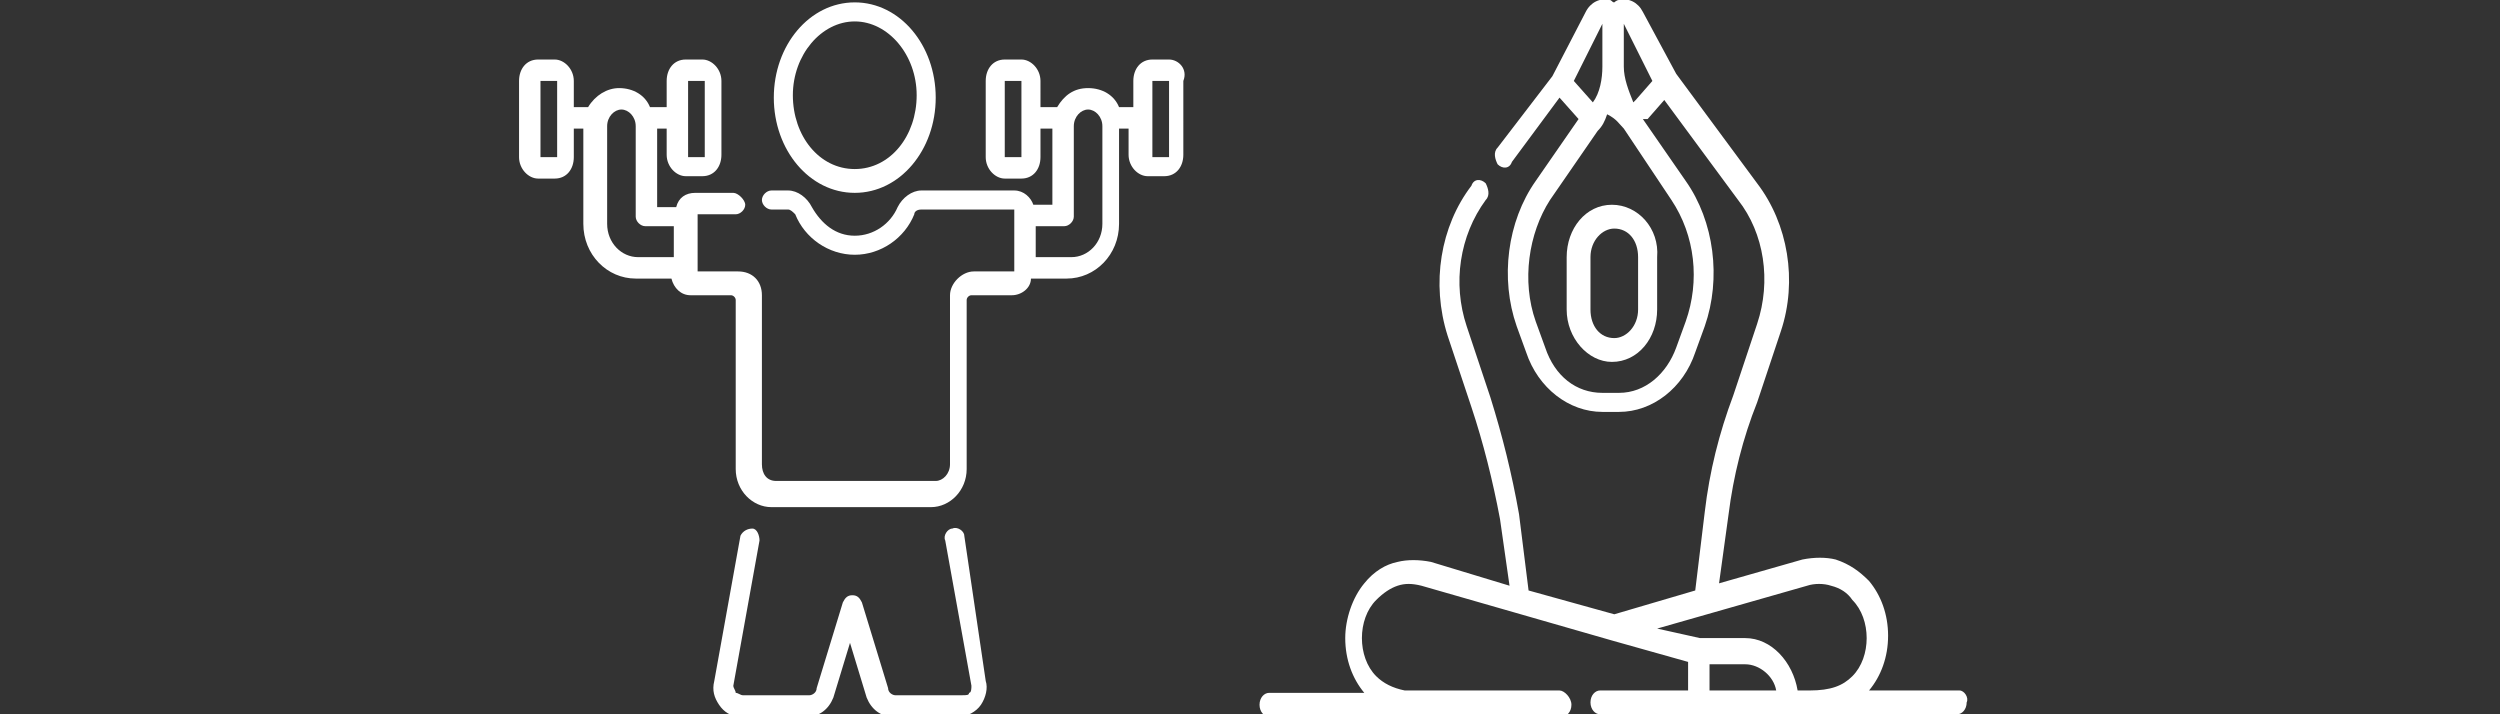 <?xml version="1.0" encoding="utf-8"?>
<!-- Generator: Adobe Illustrator 24.3.0, SVG Export Plug-In . SVG Version: 6.00 Build 0)  -->
<svg version="1.1" id="Capa_1" xmlns="http://www.w3.org/2000/svg" xmlns:xlink="http://www.w3.org/1999/xlink" x="0px" y="0px"
	 viewBox="0 0 105 30" style="enable-background:new 0 0 105 30;" xml:space="preserve">
<rect x="0" y="0" width="105" height="30" fill="#333333" stroke="none"/>
<style type="text/css">
	.st0{fill:#FFFFFF;}
</style>
<g>
	<path class="st0" d="M82.3,29h-3.8c0.5-0.6,0.8-1.4,0.8-2.3S79,25,78.5,24.4c-0.4-0.4-0.8-0.7-1.4-0.9c-0.4-0.1-0.9-0.1-1.4,0
		l-3.5,1l0.4-2.9c0.2-1.6,0.6-3.2,1.2-4.7l0,0l1-3c0.7-2.1,0.3-4.5-1-6.2l-3.4-4.6L69,0.5c-0.2-0.4-0.6-0.6-1-0.5
		c-0.1,0-0.2,0.1-0.2,0.1c-0.1,0-0.1-0.1-0.2-0.1c-0.4-0.1-0.8,0.1-1,0.5l-1.4,2.7l-2.3,3c-0.2,0.2-0.1,0.5,0,0.7
		c0.2,0.2,0.5,0.2,0.6-0.1l2-2.7L66.3,5l-1.8,2.6c-1.2,1.7-1.5,4.1-0.8,6.1l0.4,1.1c0.5,1.5,1.8,2.5,3.2,2.5H68c1.4,0,2.7-1,3.2-2.5
		l0.4-1.1c0.7-2,0.4-4.4-0.8-6.1L69,5l0.2,0l0.7-0.8L73,8.4c1.1,1.4,1.4,3.4,0.8,5.2l-1,3c-0.6,1.6-1,3.2-1.2,4.9l0,0l-0.4,3.3
		l-3.4,1l-3.6-1l-0.4-3.2l0,0c-0.3-1.7-0.7-3.3-1.2-4.9l-1-3c-0.6-1.8-0.3-3.8,0.8-5.3c0.2-0.2,0.1-0.5,0-0.7
		c-0.2-0.2-0.5-0.2-0.6,0.1c-1.3,1.7-1.7,4.1-1,6.3l1,3l0,0c0.5,1.5,0.9,3.1,1.2,4.7l0.4,2.8l-3.3-1c-0.5-0.1-1-0.1-1.4,0
		c-0.5,0.1-1,0.4-1.4,0.9c-0.5,0.6-0.8,1.5-0.8,2.3c0,0.9,0.3,1.7,0.8,2.3h-4c-0.2,0-0.4,0.2-0.4,0.5s0.2,0.5,0.4,0.5h12.3
		c0.2,0,0.4-0.2,0.4-0.5S65.7,29,65.5,29h-6.4H59c-0.5-0.1-0.9-0.3-1.2-0.6c-0.4-0.4-0.6-1-0.6-1.6s0.2-1.2,0.6-1.6
		c0.3-0.3,0.6-0.5,0.9-0.6c0.3-0.1,0.6-0.1,1,0l8,2.3l0,0l3.2,0.9V29h-3.7c-0.2,0-0.4,0.2-0.4,0.5S67,30,67.2,30h15
		c0.2,0,0.4-0.2,0.4-0.5C82.7,29.3,82.5,29,82.3,29L82.3,29z M68.2,1L68.2,1L68.2,1l1.2,2.4l-0.7,0.8l-0.1,0.1
		c-0.2-0.5-0.4-1-0.4-1.5V1L68.2,1z M67.3,1L67.3,1L67.3,1L67.3,1v1.8c0,0.5-0.1,1.1-0.4,1.5l0,0l-0.8-0.9L67.3,1z M70.2,8.4
		c1,1.5,1.2,3.4,0.6,5.1l-0.4,1.1c-0.4,1.1-1.3,1.9-2.4,1.9h-0.7c-1.1,0-2-0.7-2.4-1.9l-0.4-1.1c-0.6-1.7-0.3-3.7,0.6-5.1l2-2.9
		c0.2-0.2,0.3-0.4,0.4-0.7C67.9,5,68,5.2,68.2,5.4L70.2,8.4z M69.6,26.4l6.3-1.8c0.3-0.1,0.7-0.1,1,0c0.4,0.1,0.7,0.3,0.9,0.6
		c0.4,0.4,0.6,1,0.6,1.6s-0.2,1.2-0.6,1.6C77.4,28.8,76.9,29,76,29h-0.5c-0.2-1.2-1.1-2.2-2.2-2.2h-1.9L69.6,26.4z M71.8,27.9h1.5
		c0.6,0,1.2,0.5,1.3,1.1h-2.8V27.9z"/>
	<path class="st0" d="M67.7,8.6c-1.1,0-1.9,1-1.9,2.2V13c0,1.2,0.9,2.2,1.9,2.2c1.1,0,1.9-1,1.9-2.2v-2.2
		C69.7,9.6,68.8,8.6,67.7,8.6L67.7,8.6z M68.8,13c0,0.7-0.5,1.2-1,1.2c-0.6,0-1-0.5-1-1.2v-2.2c0-0.7,0.5-1.2,1-1.2
		c0.6,0,1,0.5,1,1.2V13z"/>
</g>
<g>
	<path class="st0" d="M40.5,22.5c0-0.2-0.3-0.4-0.5-0.3c-0.2,0-0.4,0.3-0.3,0.5l1.1,6.1c0,0.1,0,0.3-0.1,0.3c0,0.1-0.1,0.1-0.3,0.1
		h-2.8l0,0c-0.1,0-0.3-0.1-0.3-0.3l-1.1-3.6C36.1,25.1,36,25,35.8,25s-0.3,0.1-0.4,0.3l-1.1,3.6c0,0.2-0.2,0.3-0.3,0.3l0,0h-2.8
		c-0.1,0-0.2-0.1-0.3-0.1c0-0.1-0.1-0.2-0.1-0.3l1.1-6.1c0-0.2-0.1-0.5-0.3-0.5c-0.2,0-0.4,0.1-0.5,0.3L30,28.6
		c-0.1,0.4,0,0.7,0.2,1s0.5,0.5,0.9,0.5h2.8l0,0c0.5,0,0.9-0.3,1.1-0.8l0.7-2.3l0.7,2.3c0.2,0.5,0.6,0.8,1.1,0.8l0,0h2.8
		c0.3,0,0.7-0.2,0.9-0.5s0.3-0.7,0.2-1L40.5,22.5z"/>
	<path class="st0" d="M35.9,8.1c1.9,0,3.4-1.8,3.4-4s-1.5-4-3.4-4s-3.4,1.8-3.4,4S34,8.1,35.9,8.1z M35.9,0.9c1.4,0,2.6,1.4,2.6,3.1
		s-1.1,3.1-2.6,3.1S33.3,5.7,33.3,4C33.3,2.3,34.5,0.9,35.9,0.9z"/>
	<path class="st0" d="M49.1,2.5h-0.7c-0.5,0-0.8,0.4-0.8,0.9v1.1H47c-0.2-0.5-0.7-0.8-1.3-0.8s-1,0.3-1.3,0.8h-0.7V3.4
		c0-0.5-0.4-0.9-0.8-0.9h-0.7c-0.5,0-0.8,0.4-0.8,0.9v3.2c0,0.5,0.4,0.9,0.8,0.9h0.7c0.5,0,0.8-0.4,0.8-0.9V5.4h0.5v3.2h-0.8
		C43.3,8.3,43,8,42.6,8h-3.9c-0.4,0-0.8,0.3-1,0.7c-0.3,0.7-1,1.2-1.8,1.2s-1.4-0.5-1.8-1.2c-0.2-0.4-0.6-0.7-1-0.7h-0.7
		C32.2,8,32,8.2,32,8.4s0.2,0.4,0.4,0.4h0.7c0.1,0,0.2,0.1,0.3,0.2c0.4,1,1.4,1.7,2.5,1.7S38,10,38.4,9c0-0.1,0.1-0.2,0.3-0.2h3.9
		l0,0v2.6l0,0h-1.7c-0.5,0-1,0.5-1,1v7.1c0,0.4-0.3,0.7-0.6,0.7h-6.7c-0.4,0-0.6-0.3-0.6-0.7v-7.1c0-0.6-0.4-1-1-1h-1.7l0,0V9l0,0
		h1.6c0.2,0,0.4-0.2,0.4-0.4S31,8.1,30.8,8.1h-1.6c-0.4,0-0.7,0.2-0.8,0.6h-0.8V5.4H28v1.1c0,0.5,0.4,0.9,0.8,0.9h0.7
		c0.5,0,0.8-0.4,0.8-0.9V3.4c0-0.5-0.4-0.9-0.8-0.9h-0.7c-0.5,0-0.8,0.4-0.8,0.9v1.1h-0.7C27.1,4,26.6,3.7,26,3.7
		c-0.5,0-1,0.3-1.3,0.8h-0.6V3.4c0-0.5-0.4-0.9-0.8-0.9h-0.7c-0.5,0-0.8,0.4-0.8,0.9v3.2c0,0.5,0.4,0.9,0.8,0.9h0.7
		c0.5,0,0.8-0.4,0.8-0.9V5.4h0.4v4c0,1.3,1,2.3,2.2,2.3h1.5c0.1,0.4,0.4,0.7,0.8,0.7h1.7c0.1,0,0.2,0.1,0.2,0.2v7.1
		c0,0.9,0.7,1.6,1.5,1.6h6.7c0.8,0,1.5-0.7,1.5-1.6v-7.1c0-0.1,0.1-0.2,0.2-0.2h1.7c0.4,0,0.8-0.3,0.8-0.7h1.5c1.2,0,2.2-1,2.2-2.3
		v-4h0.4v1.1c0,0.5,0.4,0.9,0.8,0.9h0.7c0.5,0,0.8-0.4,0.8-0.9V3.4C49.9,2.9,49.5,2.5,49.1,2.5z M42.9,6.6L42.9,6.6h-0.7l0,0V3.4
		l0,0h0.7l0,0V6.6z M28.9,3.4L28.9,3.4h0.7l0,0v3.2l0,0h-0.7l0,0V3.4z M23.4,6.6L23.4,6.6h-0.7l0,0V3.4l0,0h0.7l0,0V6.6z M25.5,9.4
		V5.3c0-0.4,0.3-0.7,0.6-0.7c0.3,0,0.6,0.3,0.6,0.7v3.8c0,0.2,0.2,0.4,0.4,0.4h1.2v1.3h-1.5C26.1,10.8,25.5,10.2,25.5,9.4z
		 M46.3,9.4c0,0.8-0.6,1.4-1.3,1.4h-1.5V9.5h1.2c0.2,0,0.4-0.2,0.4-0.4V5.3c0-0.4,0.3-0.7,0.6-0.7s0.6,0.3,0.6,0.7V9.4L46.3,9.4z
		 M49.1,6.6L49.1,6.6h-0.7l0,0V3.4l0,0h0.7l0,0V6.6z"/>
</g>
</svg>
